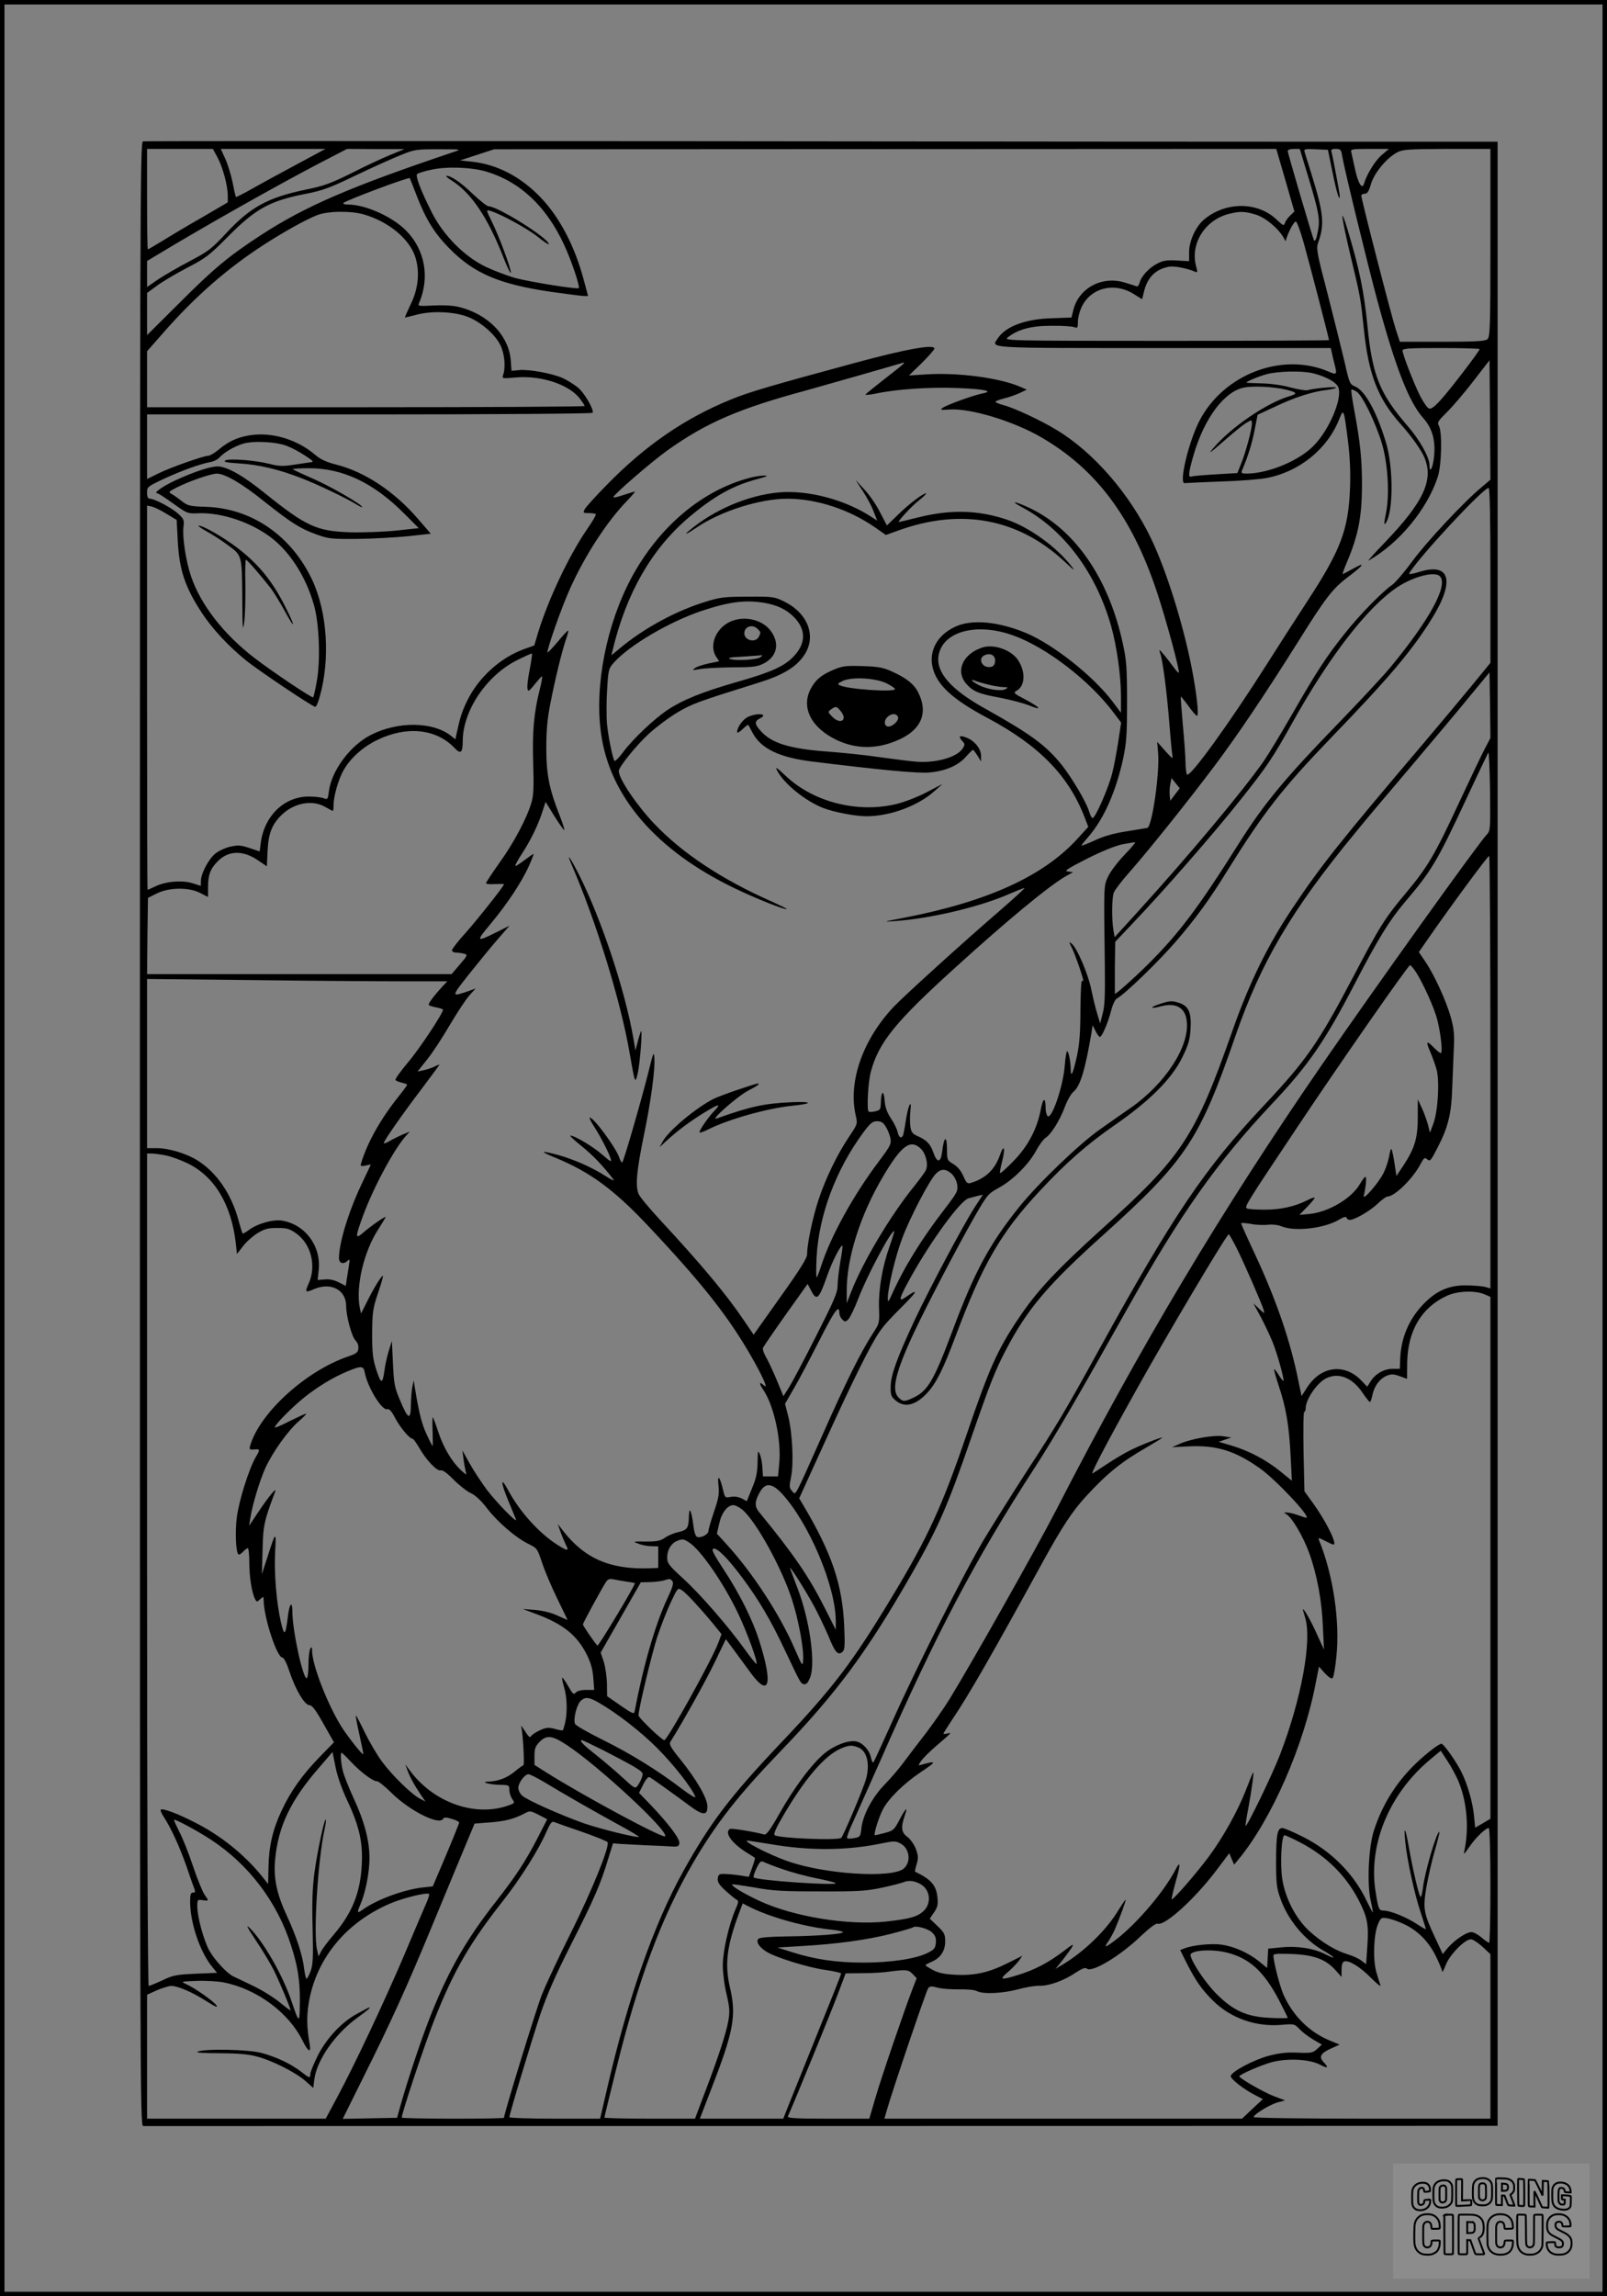 <?xml version="1.0" encoding="UTF-8"?>
<svg xmlns="http://www.w3.org/2000/svg" version="1.0" width="896pt" height="1280pt" viewBox="0 0 896 1280" preserveAspectRatio="xMidYMid meet">
  <rect x="0" y="0" width="896" height="1280" fill="#808080" stroke="none"/>
  <g transform="translate(0.00 0.00) scale(1)">
    <g transform="translate(0,1280) scale(0.1,-0.1)" fill="#000000" stroke="none">
      <path d="M797 12012 c-16 -3 -17 -366 -17 -5533 0 -5259 1 -5529 18 -5530 16 0 6272 0 7135 1 l417 0 0 5530 0 5530 -862 0 c-475 0 -2171 1 -3769 3 -1598 1 -2913 1 -2922 -1z m416 -90 c29 -54 57 -157 57 -214 l0 -36 -142 -83 c-79 -45 -178 -104 -221 -131 -43 -26 -80 -48 -83 -48 -2 0 -4 126 -4 280 l0 280 183 0 184 0 26 -48z m442 -38 c-88 -47 -200 -108 -249 -136 -48 -27 -89 -48 -91 -46 -1 2 -10 38 -18 81 -9 43 -27 102 -41 132 l-25 55 292 0 292 0 -160 -86z m520 52 c-44 -18 -141 -63 -215 -101 -115 -57 -152 -71 -255 -92 -212 -44 -309 -97 -446 -245 -78 -84 -97 -99 -200 -153 -63 -33 -142 -79 -177 -102 l-62 -43 0 73 0 72 48 29 c262 159 681 395 907 513 l160 83 160 -1 160 0 -80 -33z m355 17 c-577 -194 -827 -302 -1076 -464 -182 -119 -263 -187 -451 -375 l-183 -182 0 117 0 118 56 41 c31 23 106 67 167 99 102 53 123 68 227 173 156 158 236 201 437 240 92 18 133 33 276 102 92 44 205 95 250 113 78 32 88 33 212 33 129 0 130 0 85 -15z m4637 -158 l50 -174 -23 -22 c-13 -12 -26 -31 -30 -42 -5 -17 -9 -16 -43 16 -106 104 -287 105 -408 3 -46 -39 -83 -119 -83 -181 l0 -51 -68 4 c-55 3 -77 0 -109 -17 -46 -23 -90 -71 -99 -107 -4 -14 -11 -23 -18 -20 -6 3 -35 12 -65 21 -125 39 -255 -30 -286 -151 l-11 -44 -110 -4 c-146 -4 -256 -45 -300 -111 -38 -58 -90 -55 925 -55 l931 0 6 -27 c3 -16 10 -44 15 -63 15 -59 13 -61 -34 -41 -257 110 -584 -14 -719 -274 -62 -120 -117 -355 -82 -348 7 1 97 5 200 9 104 3 220 12 259 20 183 36 338 163 403 330 24 59 25 55 48 -126 11 -93 15 -174 11 -265 -9 -228 -52 -342 -237 -625 -70 -107 -171 -265 -225 -350 -207 -327 -433 -640 -447 -617 -4 6 -8 37 -8 67 0 30 -7 125 -15 210 -7 85 -13 156 -11 157 1 1 20 -22 42 -52 21 -30 43 -55 48 -55 12 0 -2 127 -30 270 -49 247 -140 537 -224 714 -120 251 -321 484 -528 609 -83 51 -237 123 -294 138 -27 7 -48 16 -48 19 0 4 21 12 48 19 26 6 65 20 87 30 l40 19 -39 17 c-114 49 -348 80 -524 68 l-94 -6 71 69 c39 39 71 75 71 81 0 26 -160 -3 -440 -79 -473 -128 -593 -163 -695 -205 -256 -104 -477 -256 -691 -475 -61 -62 -116 -123 -123 -135 -11 -22 -10 -23 22 -23 19 0 36 -3 39 -6 3 -3 -18 -40 -48 -83 -102 -148 -217 -392 -274 -578 l-21 -71 -59 -21 c-131 -48 -251 -157 -314 -285 -31 -64 -40 -92 -61 -189 l-6 -28 -25 20 c-101 79 -295 81 -445 5 -114 -57 -220 -198 -235 -314 -6 -47 -7 -48 -31 -39 -13 5 -50 9 -81 9 -137 0 -248 -107 -268 -258 l-6 -48 -57 19 c-48 16 -63 17 -105 8 -28 -6 -65 -23 -84 -38 -37 -28 -82 -112 -82 -155 l0 -26 -47 15 c-59 18 -150 10 -207 -18 -22 -10 -41 -19 -43 -19 -2 0 -3 482 -3 1071 l0 1071 28 -6 c15 -4 52 -22 82 -41 l55 -33 6 -114 c8 -164 41 -262 135 -405 59 -89 143 -180 243 -262 67 -55 374 -261 389 -261 5 0 17 26 25 58 59 209 42 469 -42 649 -116 247 -338 400 -593 408 -90 3 -100 5 -135 32 -21 17 -47 35 -57 40 -18 10 -15 13 30 36 71 36 191 77 223 77 45 0 140 -55 264 -155 149 -118 200 -151 289 -183 68 -25 83 -27 228 -26 85 1 213 8 284 15 l128 14 -69 80 c-133 155 -297 264 -457 305 -56 14 -88 29 -119 55 -92 79 -221 122 -337 112 -78 -7 -140 -32 -198 -81 -24 -20 -51 -36 -59 -36 -27 0 -219 -68 -282 -100 l-61 -30 0 180 0 180 1239 0 c682 0 1242 4 1245 9 10 15 -45 111 -82 141 -20 16 -56 39 -81 51 -57 27 -193 52 -247 46 l-42 -4 -4 56 c-10 143 -133 266 -299 302 -30 7 -90 9 -137 6 -75 -4 -83 -3 -76 12 62 145 34 300 -74 408 -76 76 -225 143 -322 143 -19 0 -30 4 -25 9 19 16 365 146 370 138 1 -1 18 -45 38 -97 52 -134 100 -212 187 -299 135 -136 275 -195 558 -237 92 -13 177 -24 189 -24 l22 0 -25 93 c-50 186 -133 345 -239 456 -111 116 -243 185 -385 200 l-65 7 95 31 95 31 2181 1 2180 1 51 -175z m126 23 c59 -195 68 -240 56 -302 -9 -48 -15 -64 -23 -55 -5 7 -146 484 -146 497 0 7 14 12 34 12 l33 0 46 -152z m137 20 c22 -110 40 -167 40 -130 0 14 -39 220 -46 245 -4 13 1 17 24 17 27 0 30 -4 36 -42 11 -68 142 -605 197 -808 101 -372 175 -561 254 -650 52 -58 71 -128 60 -221 -7 -62 -25 -91 -25 -41 0 43 -54 140 -122 218 -154 178 -196 280 -223 552 -20 200 -45 321 -111 541 -44 146 -37 80 14 -136 59 -245 57 -237 77 -423 26 -247 77 -380 201 -520 64 -71 122 -153 138 -195 49 -124 -9 -246 -222 -468 -59 -61 -100 -107 -92 -102 169 95 326 284 386 465 22 65 26 252 7 286 -11 19 -6 26 43 75 31 30 97 107 147 172 l92 119 3 -333 2 -333 -47 -40 c-95 -77 -310 -307 -388 -414 -44 -60 -95 -120 -114 -133 -57 -40 -183 -169 -262 -269 -104 -130 -159 -215 -295 -452 -64 -111 -137 -232 -163 -268 -122 -172 -409 -515 -695 -830 l-131 -144 -7 39 c-10 59 -9 180 2 209 5 14 45 67 89 116 108 123 322 390 473 591 132 176 281 398 469 697 147 236 190 291 269 351 92 69 109 93 38 53 -32 -18 -60 -32 -62 -32 -2 0 9 32 26 71 61 145 81 248 82 419 0 153 -9 240 -45 434 -10 55 -17 102 -14 104 2 3 16 -3 30 -12 32 -21 106 -174 141 -291 33 -115 43 -286 21 -389 -11 -54 -11 -66 -1 -52 43 59 44 312 1 452 -52 170 -116 286 -170 309 -31 13 -33 17 -60 137 -16 67 -58 237 -94 377 -62 237 -65 256 -53 290 36 99 30 163 -36 375 -19 61 -37 119 -40 129 -5 16 1 18 62 15 l68 -3 26 -127z m273 97 c-35 -30 -82 -105 -98 -159 -10 -35 -33 2 -50 82 -9 42 -19 85 -21 95 -5 15 5 17 102 17 l108 0 -41 -35z m607 -489 c0 -475 -2 -525 -17 -537 -12 -11 -67 -14 -252 -14 l-236 0 -23 70 c-23 69 -192 725 -192 745 0 5 9 10 19 10 15 0 23 13 35 54 18 62 87 145 145 176 32 17 60 19 279 20 l242 0 0 -524z m-5600 398 c189 -56 336 -194 435 -408 40 -85 90 -234 82 -242 -8 -8 -271 34 -357 57 -41 12 -113 39 -160 61 -120 57 -237 175 -302 303 -62 123 -93 204 -82 215 5 5 41 16 79 24 84 19 224 14 305 -10z m-679 -240 c136 -40 251 -135 284 -235 27 -82 18 -179 -26 -267 -19 -40 -33 -72 -31 -72 2 0 32 7 66 16 91 24 224 16 298 -18 71 -33 141 -96 169 -154 22 -46 29 -120 15 -162 -8 -23 -8 -23 72 -16 142 12 296 -40 356 -119 14 -19 26 -37 26 -40 0 -4 -549 -7 -1220 -7 l-1220 0 0 156 0 156 94 107 c174 198 352 354 556 486 113 73 235 141 299 166 59 23 188 25 262 3z m4970 0 c53 -16 125 -75 156 -129 l11 -20 6 20 c14 41 41 90 51 90 6 0 25 -52 43 -115 29 -102 142 -537 142 -546 0 -2 -408 -4 -907 -4 -905 0 -908 1 -883 20 56 44 129 64 240 64 58 1 115 -3 128 -7 20 -8 22 -5 22 30 0 21 9 56 19 78 50 111 184 145 294 75 l45 -28 11 45 c20 78 65 123 138 136 28 6 100 -8 145 -27 15 -7 16 -4 8 26 -37 128 49 265 187 297 57 14 84 13 144 -5z m1249 -750 c0 -10 -166 -228 -217 -283 -35 -39 -54 -53 -66 -48 -9 3 -30 34 -48 68 -36 71 -99 234 -99 255 0 12 36 14 215 14 118 0 215 -3 215 -6z m-3210 -79 c0 -2 -47 -41 -105 -85 -57 -45 -107 -85 -109 -89 -3 -4 23 -2 57 5 117 25 299 37 456 31 155 -6 206 -18 135 -31 -48 -10 -196 -63 -219 -80 -15 -11 -10 -12 36 -9 115 10 362 -65 517 -156 304 -177 503 -443 641 -856 55 -165 133 -455 123 -455 -4 0 -17 15 -30 33 -12 17 -36 48 -52 67 -28 33 -30 33 -21 8 14 -37 38 -224 51 -393 6 -77 13 -153 16 -170 5 -29 4 -28 -40 20 l-44 50 5 -60 c10 -111 -33 -412 -60 -420 -7 -1 -58 -10 -115 -19 -71 -11 -125 -26 -177 -50 -41 -19 -75 -32 -75 -29 0 3 17 24 38 48 86 99 153 249 194 435 19 91 22 133 22 320 0 185 -3 230 -23 320 -80 373 -274 649 -537 766 -72 32 -90 31 -28 -2 234 -124 414 -364 499 -663 32 -114 55 -277 55 -391 l0 -93 -48 64 c-107 141 -328 316 -480 380 -156 65 -305 79 -397 35 -99 -46 -147 -134 -125 -227 24 -97 110 -177 304 -280 287 -153 451 -319 541 -549 l23 -59 -61 -67 c-190 -208 -500 -349 -962 -439 -126 -24 -127 -25 -50 -19 193 14 465 78 628 149 44 19 84 35 89 35 5 0 -60 -59 -144 -132 -194 -167 -530 -472 -584 -529 -173 -183 -256 -418 -213 -606 11 -48 11 -48 -36 -118 -66 -98 -130 -230 -170 -349 -33 -99 -65 -249 -65 -308 0 -21 -39 -84 -149 -238 l-149 -210 -53 78 c-96 143 -235 310 -466 559 -63 68 -118 134 -123 149 -18 47 -10 129 29 320 40 192 66 381 59 444 -2 29 -7 18 -26 -60 -40 -163 -146 -530 -153 -530 -4 0 -12 13 -17 30 -20 55 -141 220 -163 220 -5 0 6 -24 25 -52 38 -60 80 -142 91 -177 6 -21 0 -18 -46 22 -51 45 -155 107 -179 107 -6 0 22 -26 62 -58 63 -51 118 -108 178 -186 9 -11 -9 -4 -43 18 -76 49 -174 92 -262 117 -104 28 -110 23 -17 -15 191 -79 322 -175 506 -369 319 -338 469 -529 604 -772 53 -96 75 -150 51 -127 -26 24 -28 11 -4 -24 60 -88 102 -280 90 -409 l-7 -75 -42 0 -42 0 -3 46 c-1 26 -7 60 -14 76 -11 27 -12 23 -13 -44 -1 -56 -8 -90 -31 -144 l-29 -72 -28 15 c-18 9 -40 13 -61 9 -32 -6 -33 -6 -44 41 -18 75 -32 87 -25 23 5 -47 1 -71 -25 -147 -17 -50 -31 -98 -31 -107 0 -19 -42 -41 -63 -33 -9 3 -17 28 -21 64 -11 85 -24 111 -25 48 -2 -64 -9 -74 -61 -86 -24 -5 -56 -19 -73 -31 -24 -17 -44 -21 -106 -21 -74 1 -75 0 -41 -12 19 -8 52 -14 73 -14 l37 -1 0 -60 0 -60 -47 -2 c-222 -8 -365 55 -486 212 l-27 35 14 -41 c8 -23 22 -56 30 -73 21 -39 12 -39 -48 -1 -100 64 -208 183 -272 302 -44 83 -44 47 2 -62 19 -47 38 -92 41 -100 10 -27 -107 93 -162 165 -29 39 -72 104 -95 145 l-42 75 6 -45 c3 -25 9 -56 12 -70 7 -25 7 -25 -26 5 -50 46 -97 125 -126 212 -14 43 -28 80 -31 83 -2 3 -3 -32 -1 -78 1 -45 2 -82 0 -82 -2 0 -17 29 -33 64 -27 57 -43 120 -66 261 l-6 40 -7 -30 c-4 -16 -8 -63 -9 -104 -1 -91 -15 -86 -62 27 -29 68 -33 91 -38 202 l-6 125 -18 -57 c-9 -31 -20 -78 -23 -105 -11 -80 -19 -80 -45 -1 -20 62 -24 92 -24 203 1 119 3 138 32 225 18 52 30 96 28 98 -5 6 -54 -72 -90 -147 l-32 -63 -7 32 c-23 119 22 313 104 439 22 34 40 64 40 67 0 7 -85 -52 -126 -88 -45 -39 -44 -25 2 100 60 161 173 369 238 441 l21 23 -40 -16 c-22 -10 -55 -26 -72 -36 -18 -11 -33 -16 -33 -12 0 13 107 166 213 305 53 71 97 130 97 132 0 2 -13 -3 -28 -11 -16 -7 -44 -17 -62 -20 l-32 -7 51 64 c29 35 86 122 127 192 42 71 91 146 111 168 l35 39 -38 -14 c-100 -34 -100 -35 -1 91 51 64 123 152 160 195 l68 78 -68 -34 c-120 -60 -122 -57 -36 46 90 108 172 231 213 323 16 36 27 65 25 65 -3 0 -26 -16 -51 -35 -26 -20 -48 -34 -51 -32 -2 3 14 33 37 68 49 75 92 163 115 237 l17 52 50 -81 c28 -44 52 -78 54 -76 3 2 -9 38 -25 80 -58 146 -75 229 -75 377 0 100 6 165 23 250 25 130 64 290 87 357 9 25 14 46 12 48 -2 2 -28 -25 -57 -61 -30 -35 -56 -63 -58 -61 -7 8 75 244 124 353 82 184 206 375 317 490 29 30 49 54 46 54 -4 0 -32 -9 -63 -19 -32 -11 -57 -17 -57 -12 0 13 209 194 298 258 219 157 403 236 782 338 97 27 493 140 538 154 1 1 2 -1 2 -4z m2278 -55 c71 -17 133 -50 144 -79 24 -62 -51 -239 -139 -327 -83 -84 -251 -153 -372 -154 -28 0 -32 3 -26 18 31 71 56 150 70 224 l17 86 97 45 c109 52 209 84 287 93 30 4 54 10 54 13 0 8 -128 -4 -159 -14 -10 -3 -53 4 -95 15 -46 13 -112 22 -162 23 -46 1 -84 3 -84 4 0 7 67 35 112 47 62 17 195 20 256 6z m-148 -92 c63 -15 67 -23 18 -37 -125 -37 -325 -173 -422 -288 -33 -38 -22 -31 56 37 53 47 110 93 127 103 31 18 31 18 31 -5 0 -33 -35 -161 -60 -223 l-21 -52 -119 -7 c-66 -4 -127 -9 -135 -12 -22 -9 -19 19 10 120 60 206 173 356 283 376 53 10 165 4 232 -12z m-5570 -314 c25 -9 70 -33 100 -53 49 -32 52 -36 30 -38 -14 -2 -56 -8 -95 -14 -58 -9 -81 -8 -131 5 -79 20 -226 32 -248 19 -13 -7 7 -12 75 -16 114 -7 226 -34 351 -83 95 -37 247 -110 306 -146 17 -11 32 -17 32 -15 0 14 -179 117 -273 158 -60 26 -111 50 -114 53 -4 3 37 6 89 6 190 0 361 -81 533 -254 l80 -80 -130 -14 c-71 -7 -186 -11 -255 -9 -184 6 -244 34 -471 216 -123 100 -214 151 -266 151 -42 0 -134 -31 -238 -79 -72 -34 -123 -71 -97 -71 5 0 45 -26 88 -57 77 -55 80 -57 139 -54 135 5 303 -53 416 -143 102 -82 186 -216 229 -367 30 -103 38 -312 16 -428 -8 -46 -17 -86 -20 -88 -6 -6 -234 147 -332 223 -170 132 -296 295 -349 452 -29 86 -49 219 -42 275 5 37 2 44 -27 71 -34 33 -134 86 -160 86 -11 0 -16 10 -16 34 0 32 3 34 92 76 99 46 202 83 259 94 20 3 44 15 54 27 26 28 79 59 128 75 55 18 188 12 247 -12z m6710 -721 l0 -488 -109 -133 c-61 -74 -179 -215 -263 -314 -472 -556 -571 -681 -730 -918 -140 -209 -243 -419 -338 -690 -207 -589 -279 -698 -728 -1102 -251 -227 -361 -344 -463 -497 -117 -174 -163 -276 -289 -646 -135 -396 -215 -572 -411 -897 -226 -375 -330 -513 -634 -833 -278 -294 -385 -436 -535 -705 -165 -297 -309 -709 -425 -1212 l-39 -168 -253 0 c-139 0 -253 4 -253 8 0 17 122 421 172 572 39 114 84 217 171 389 130 256 166 340 207 476 l28 90 33 -3 c19 -1 86 -5 149 -8 63 -2 131 -6 150 -7 29 -2 36 2 38 19 3 24 -61 109 -162 215 l-63 65 24 48 c16 31 28 44 36 39 22 -13 151 -106 217 -155 78 -59 106 -61 104 -6 -1 46 -61 149 -151 261 -51 62 -63 84 -56 96 76 122 199 343 248 445 l62 129 40 -54 c22 -30 66 -89 97 -132 106 -145 127 -67 49 178 -37 117 -111 264 -196 393 -57 87 -72 115 -60 119 20 8 82 -54 162 -162 92 -123 160 -239 237 -403 90 -190 88 -186 107 -190 12 -3 22 8 33 35 33 78 -1 322 -69 499 -19 49 -37 98 -41 109 -13 35 83 -116 134 -210 26 -49 62 -125 80 -167 36 -89 52 -107 76 -87 14 12 16 31 11 144 -10 233 -69 408 -232 681 l-19 32 154 338 c143 314 243 516 293 589 28 40 51 66 144 159 71 72 72 84 1 34 -42 -29 -36 -7 32 116 114 204 276 425 320 436 14 4 37 10 52 14 l28 6 -44 -67 c-70 -110 -251 -451 -336 -631 -100 -215 -132 -304 -134 -370 -1 -47 2 -57 27 -78 51 -44 114 -28 180 45 48 53 87 132 154 310 151 403 253 580 471 813 144 155 264 260 414 364 196 135 319 258 378 376 36 73 44 100 48 161 6 95 -11 131 -68 148 -34 11 -50 10 -96 -5 -64 -20 -67 -33 -3 -16 85 23 138 -6 146 -83 16 -139 -119 -347 -312 -482 -38 -26 -115 -80 -170 -119 -115 -80 -342 -298 -450 -431 -167 -208 -250 -360 -375 -695 -102 -273 -137 -332 -213 -369 -54 -26 -62 -26 -87 -1 -41 41 -18 139 86 362 71 151 243 480 339 648 70 121 74 126 136 160 79 44 165 130 206 206 18 33 41 64 52 71 31 19 79 96 107 170 14 38 36 77 50 88 37 30 65 123 100 330 l6 40 16 -32 c9 -18 20 -33 24 -33 12 0 44 74 63 145 8 33 22 63 31 68 49 28 231 204 333 322 106 123 186 232 282 388 204 328 306 459 580 744 322 333 451 485 562 664 131 211 103 315 -70 261 -38 -12 -60 -15 -56 -8 50 86 412 476 443 476 7 0 10 -170 10 -487z m-282 -5 c49 -49 -57 -243 -275 -507 -44 -53 -177 -195 -294 -316 -297 -306 -410 -443 -550 -664 -229 -364 -338 -508 -515 -683 -78 -77 -170 -158 -178 -158 0 0 0 65 0 145 l2 145 88 93 c177 185 462 511 610 698 146 183 181 235 289 429 206 370 420 647 586 757 89 59 208 90 237 61z m-2376 -331 c184 -67 422 -250 556 -428 l43 -57 -16 -106 c-9 -58 -24 -140 -35 -181 -21 -81 -93 -245 -108 -245 -5 0 -14 17 -20 38 -17 54 -92 181 -152 258 -89 110 -170 170 -429 315 -189 105 -273 201 -258 294 22 136 213 187 419 112z m-2697 -181 c-17 -86 -19 -126 -7 -126 4 1 21 19 37 40 17 21 33 39 37 40 3 0 -2 -32 -12 -71 -33 -128 -43 -240 -37 -416 4 -130 2 -177 -10 -217 -25 -86 -99 -226 -178 -335 -41 -58 -75 -109 -75 -114 0 -5 23 -7 50 -5 28 1 50 1 50 -1 0 -10 -144 -192 -214 -271 -42 -46 -76 -90 -76 -97 0 -7 10 -13 23 -13 12 0 32 -3 44 -6 22 -6 21 -9 -23 -60 l-46 -54 -849 0 -849 0 2 213 3 212 50 25 c68 34 180 35 242 2 l43 -22 0 54 c0 68 12 102 53 144 60 62 142 64 226 6 l49 -33 4 87 c5 97 24 147 79 200 69 67 172 86 244 43 20 -11 38 -21 41 -21 2 0 4 15 4 33 0 50 28 147 57 196 39 67 106 127 186 166 164 80 329 63 431 -44 35 -37 46 -28 46 39 1 169 133 365 303 450 44 22 82 39 83 37 2 -2 -3 -38 -11 -81z m5321 -455 c-19 -36 -84 -174 -146 -306 -128 -276 -172 -351 -288 -489 -121 -144 -149 -189 -298 -473 -192 -365 -259 -462 -495 -713 -332 -353 -509 -616 -916 -1354 -196 -356 -244 -436 -417 -701 -71 -110 -174 -274 -229 -365 -114 -192 -381 -722 -516 -1025 -52 -115 -97 -214 -101 -218 -4 -5 -10 7 -14 26 -8 41 -46 83 -83 90 -43 8 -120 -21 -175 -66 -70 -57 -171 -192 -253 -338 -50 -89 -72 -118 -84 -115 -54 15 -182 36 -191 31 -33 -20 10 -80 95 -133 22 -13 42 -26 44 -28 2 -2 -5 -26 -15 -54 l-19 -52 -50 8 c-27 4 -66 8 -85 8 -30 1 -35 -2 -38 -25 -2 -19 7 -35 41 -66 24 -22 51 -44 60 -50 17 -9 17 -12 -3 -58 -37 -87 -70 -232 -70 -310 0 -41 9 -113 21 -161 17 -74 19 -96 10 -148 -12 -70 -58 -209 -134 -408 l-52 -138 -252 0 c-139 0 -253 3 -253 6 0 4 29 124 65 268 123 501 254 851 430 1153 129 221 254 379 484 618 316 328 485 556 736 995 148 258 200 378 330 755 103 297 133 375 195 493 118 225 231 359 538 635 467 421 539 530 742 1117 141 407 312 698 664 1125 49 61 189 227 311 370 121 143 270 320 330 394 l110 133 3 -183 2 -183 -34 -65z m13 -474 c-48 -50 -627 -859 -915 -1277 -564 -818 -1020 -1582 -1484 -2485 -109 -212 -475 -860 -595 -1055 -32 -52 -93 -139 -134 -193 -42 -54 -97 -126 -122 -160 -25 -34 -72 -89 -105 -123 -69 -70 -122 -169 -131 -243 -5 -48 -7 -51 -40 -57 -19 -4 -37 -4 -40 0 -3 3 10 41 30 83 19 43 88 196 152 341 317 721 533 1130 865 1642 108 167 235 385 510 875 301 538 504 825 815 1155 201 213 292 345 461 671 127 245 192 350 275 448 151 177 181 228 340 568 66 142 124 262 127 268 4 5 8 -90 10 -213 2 -215 2 -223 -19 -245z m-1738 224 l-26 -35 -3 29 c-2 15 -1 44 3 63 l7 35 23 -29 23 -28 -27 -35z m-285 -340 c-36 -38 -76 -91 -88 -118 -24 -52 -24 -40 -18 -493 2 -165 0 -228 -12 -270 l-14 -55 -17 57 c-10 31 -24 92 -33 135 -17 84 -79 229 -109 253 -16 13 -16 11 2 -25 17 -33 63 -166 63 -182 0 -2 -3 -2 -7 0 -5 3 -8 -70 -9 -161 0 -121 -5 -190 -18 -252 -21 -97 -35 -132 -36 -85 0 46 -12 105 -20 105 -4 0 -10 -35 -13 -77 -9 -122 -77 -316 -98 -282 -5 8 -9 26 -9 41 0 64 -14 61 -27 -6 -20 -108 -71 -205 -152 -288 -39 -40 -72 -70 -75 -67 -2 2 2 29 10 59 20 76 14 109 -9 46 -29 -85 -80 -134 -164 -160 -19 -6 -25 0 -42 39 -13 29 -32 52 -55 66 -35 21 -36 22 -36 87 -1 78 -17 66 -27 -18 -7 -62 -28 -64 -48 -7 -17 49 -36 70 -84 92 -33 14 -40 23 -45 55 -3 21 -3 60 0 86 9 79 -14 29 -26 -56 -6 -40 -13 -76 -16 -81 -10 -17 -22 -9 -29 20 -3 16 -20 51 -37 76 -23 35 -33 63 -36 104 -5 61 -20 47 -21 -21 -1 -32 -4 -37 -32 -43 -17 -4 -33 -4 -36 -1 -11 11 -3 163 12 220 44 165 135 278 473 584 294 267 521 454 615 508 l40 22 -28 4 c-24 2 -7 14 105 71 83 42 160 73 200 81 36 7 67 12 69 10 2 -2 -26 -35 -63 -73z m2044 -1207 l0 -1206 -32 9 c-18 4 -67 8 -108 8 -95 0 -165 -32 -237 -108 -78 -83 -121 -184 -126 -300 l-2 -57 -40 0 c-48 0 -98 -29 -123 -70 l-19 -30 -33 35 c-94 97 -225 81 -302 -39 l-31 -48 -18 86 c-44 220 -122 447 -240 701 -44 93 -79 172 -79 176 0 3 24 2 53 -3 28 -6 72 -8 96 -5 26 3 57 -1 77 -9 74 -31 242 -11 323 39 24 14 36 17 39 9 2 -7 10 -12 18 -12 27 0 113 50 155 90 23 22 48 40 54 40 42 0 147 104 189 188 15 28 20 31 32 21 18 -15 20 -13 63 71 55 107 74 184 78 325 3 72 7 171 9 222 4 74 1 107 -16 170 -25 90 -91 236 -143 313 l-36 53 57 82 c120 173 327 454 335 454 4 1 7 -542 7 -1205z m-413 554 c42 -68 100 -197 117 -263 20 -81 31 -185 19 -185 -5 0 -22 14 -38 30 -41 43 -47 37 -21 -22 12 -29 29 -74 36 -101 17 -64 8 -225 -17 -297 l-20 -54 -11 44 c-7 25 -22 67 -34 93 l-23 49 0 -99 c0 -115 -16 -171 -77 -265 l-42 -63 -11 72 c-6 40 -14 75 -17 78 -3 3 -8 -13 -12 -37 -4 -24 -17 -66 -30 -93 -25 -54 -120 -164 -112 -130 12 52 17 105 9 105 -4 0 -18 -18 -30 -39 -46 -81 -176 -158 -283 -168 l-55 -5 43 44 c23 24 42 47 42 51 0 4 -17 -1 -38 -12 -70 -36 -154 -55 -243 -54 -47 0 -91 3 -97 7 -14 9 -5 24 272 439 242 364 627 916 638 917 4 0 20 -19 35 -42z m-5678 -48 l275 0 -30 -32 c-39 -42 -74 -88 -74 -98 0 -5 18 -11 40 -15 22 -4 40 -10 40 -13 0 -21 -132 -220 -196 -295 -41 -49 -72 -92 -69 -97 3 -5 19 -11 35 -15 17 -4 30 -9 30 -12 0 -3 -22 -33 -50 -68 -98 -123 -170 -251 -205 -364 -7 -22 -5 -24 23 -18 l30 6 -53 -112 c-73 -155 -124 -323 -125 -409 0 -31 25 -38 49 -15 11 10 12 6 7 -23 -3 -19 -8 -54 -12 -77 l-6 -41 -39 20 c-26 13 -52 19 -79 16 l-39 -3 6 56 c14 134 -76 254 -205 275 -49 8 -134 -16 -181 -50 -19 -14 -36 -24 -38 -22 -2 2 -13 36 -24 77 -40 145 -121 263 -227 330 -62 39 -161 69 -228 69 l-54 0 0 472 0 471 563 -6 c309 -4 686 -7 836 -7z m2720 -811 c11 -17 22 -47 26 -65 5 -31 -1 -43 -68 -132 -138 -184 -263 -409 -317 -574 -12 -38 -24 -68 -27 -68 -3 0 -3 51 0 113 13 234 107 486 261 695 39 52 51 62 76 62 23 0 35 -7 49 -31z m196 -123 c28 -28 42 -88 27 -119 -5 -12 -36 -53 -67 -92 -130 -160 -287 -424 -350 -588 l-24 -62 0 65 c-2 183 75 427 202 641 103 175 154 212 212 155z m-4214 -36 c30 -5 86 -26 126 -45 150 -74 243 -229 268 -447 l6 -58 33 42 c17 24 54 56 80 73 41 25 60 30 112 30 53 0 68 -4 105 -30 84 -59 115 -183 69 -282 -21 -48 -18 -50 33 -28 94 39 177 -6 177 -95 0 -55 31 -171 52 -192 12 -12 18 -29 16 -45 -2 -22 -12 -29 -56 -44 -236 -80 -494 -315 -547 -497 -6 -20 -4 -23 17 -22 39 4 40 1 14 -42 -38 -66 -94 -243 -106 -338 -10 -83 -5 -196 10 -205 4 -2 15 4 25 15 10 11 22 20 27 20 4 0 8 -36 8 -80 0 -79 14 -169 32 -203 9 -18 11 -18 29 -1 18 16 19 16 19 -7 1 -95 74 -319 105 -319 8 0 24 -32 39 -78 34 -102 85 -187 111 -187 15 0 35 -26 78 -103 l59 -104 -79 -81 c-99 -102 -162 -191 -213 -300 -50 -107 -71 -198 -73 -315 l-2 -94 -39 49 c-97 118 -229 224 -371 295 -91 47 -176 79 -188 71 -4 -2 2 -19 13 -36 43 -65 90 -168 129 -278 21 -63 42 -122 46 -131 5 -13 2 -18 -9 -18 -13 0 -16 -11 -16 -52 1 -117 53 -273 120 -358 l30 -37 -119 -5 c-107 -5 -126 -8 -186 -37 -37 -17 -71 -31 -76 -31 -5 0 -9 976 -9 2320 l0 2320 24 0 c13 0 48 -4 77 -10z m4384 -102 c15 -14 28 -38 32 -61 5 -35 1 -44 -69 -135 -131 -170 -226 -324 -295 -477 -20 -44 -22 -47 -23 -22 0 56 42 234 81 336 42 113 148 316 185 356 29 31 55 32 89 3z m-345 -405 c-41 -116 -62 -240 -59 -342 3 -85 3 -87 -35 -145 -65 -100 -150 -270 -280 -564 -162 -363 -148 -338 -170 -313 -16 17 -16 25 -5 80 15 77 7 243 -16 336 l-18 70 52 90 c29 50 92 170 142 268 82 162 109 199 109 147 0 -10 7 -26 16 -35 16 -15 18 -15 35 2 9 10 34 61 54 113 48 127 188 390 201 377 1 -1 -10 -39 -26 -84z m1940 -20 c48 -99 133 -295 145 -333 7 -25 7 -25 -25 5 l-32 30 42 -77 c22 -42 52 -105 66 -140 27 -68 66 -209 60 -215 -2 -2 -14 12 -26 32 -12 20 -24 34 -26 32 -2 -2 10 -44 26 -93 40 -117 58 -223 66 -391 l7 -137 -64 52 c-79 64 -171 113 -269 143 l-75 22 35 12 35 12 -45 7 c-53 8 -179 -14 -242 -42 l-43 -19 100 5 c151 6 253 -26 390 -123 89 -63 288 -275 258 -275 -4 0 -26 7 -48 15 -22 8 -49 14 -60 14 -19 0 -19 0 -2 -10 31 -18 93 -124 126 -214 44 -121 72 -271 77 -415 l6 -125 -35 76 c-31 71 -74 149 -82 149 -2 0 4 -21 12 -47 39 -127 -21 -455 -141 -766 -41 -107 -184 -402 -191 -395 -2 2 5 46 15 98 20 109 33 207 27 200 -3 -3 -21 -48 -41 -100 -45 -115 -126 -261 -206 -369 -69 -93 -200 -244 -207 -238 -2 3 8 46 22 97 28 97 28 124 -1 68 -61 -119 -214 -299 -328 -387 -63 -49 -75 -52 -46 -12 11 17 28 47 37 68 30 72 63 163 59 163 -3 0 -21 -27 -41 -59 -65 -109 -190 -230 -310 -302 l-40 -24 35 43 c19 24 43 57 54 73 16 27 11 25 -49 -21 -81 -61 -157 -101 -249 -129 -96 -30 -107 -27 -58 15 23 19 50 48 62 63 l20 29 -78 -39 c-107 -54 -186 -72 -292 -67 -62 3 -97 10 -127 26 -24 13 -43 25 -43 27 0 3 15 11 33 19 50 21 77 60 77 114 0 40 -5 50 -43 86 l-43 41 24 35 c19 28 23 44 19 81 -6 69 -34 102 -125 146 -2 0 2 19 9 42 10 34 9 47 -5 86 -10 25 -31 54 -47 66 -34 24 -37 53 -14 120 20 55 3 39 -33 -31 -26 -49 -32 -55 -78 -67 -27 -7 -52 -13 -56 -13 -9 0 20 96 43 141 31 62 118 147 213 211 89 59 90 65 7 42 -23 -7 -23 -7 -6 19 9 14 47 52 83 83 92 79 90 78 65 71 -13 -3 -23 -3 -23 -1 0 3 22 37 48 77 94 139 218 355 507 882 106 193 165 283 242 366 116 126 195 190 336 271 48 28 87 52 87 54 0 6 -123 -42 -180 -71 -30 -15 -86 -48 -125 -74 -38 -25 -76 -50 -83 -54 -15 -10 65 145 234 448 174 314 513 884 525 885 3 0 25 -39 49 -87z m-2215 -68 c-8 -48 -15 -108 -15 -132 0 -38 -20 -84 -120 -281 -66 -131 -134 -259 -151 -286 l-31 -49 -37 90 c-21 50 -48 108 -60 128 -12 21 -20 44 -17 52 4 8 61 92 127 185 l122 171 19 -36 c31 -61 44 -50 89 79 27 79 78 178 86 170 2 -2 -3 -43 -12 -91z m3590 -179 l35 -15 0 -1454 0 -1455 -42 -25 -43 -25 -7 71 c-8 75 -37 175 -71 242 -28 57 -98 155 -110 155 -17 0 -108 -73 -165 -132 -99 -102 -169 -219 -212 -353 -30 -93 -39 -301 -17 -392 8 -35 13 -63 11 -63 -2 0 -17 29 -34 64 -71 150 -196 276 -351 355 -55 28 -109 51 -119 51 -28 0 -35 -36 -35 -190 0 -114 3 -145 23 -200 40 -118 134 -232 239 -292 67 -38 79 -55 16 -23 -65 34 -157 49 -248 40 l-74 -7 -3 -54 -3 -54 -45 37 c-60 48 -139 83 -208 93 -58 8 -159 -2 -206 -20 l-26 -10 36 -72 c49 -97 85 -149 149 -212 98 -96 237 -145 379 -133 72 6 73 6 102 -24 16 -17 50 -43 76 -58 l48 -28 -26 -24 c-24 -22 -32 -24 -108 -21 -62 3 -103 -2 -164 -18 -84 -23 -205 -87 -210 -112 -3 -15 73 -75 137 -107 l42 -22 -58 -54 -58 -55 -997 0 -997 0 15 52 c32 112 218 660 229 675 9 12 18 13 54 3 23 -6 77 -10 120 -9 43 1 86 -3 98 -10 34 -18 143 -13 229 10 43 12 98 21 120 20 51 -2 138 29 203 74 34 22 53 29 60 22 26 -26 185 68 303 182 48 45 83 71 92 68 40 -15 212 142 333 304 l67 89 13 -32 14 -32 24 29 c184 222 365 635 431 984 l18 91 33 -37 c22 -23 37 -33 43 -27 6 6 15 59 21 119 21 197 -18 457 -96 648 -7 18 -5 17 33 -2 23 -12 44 -21 47 -21 23 0 -41 130 -114 231 l-48 66 -5 221 c-2 122 -1 222 4 222 4 0 8 9 8 20 0 49 62 140 112 166 70 36 148 6 206 -81 19 -28 37 -50 40 -50 3 0 10 17 14 39 11 51 40 90 79 107 27 11 39 10 73 -2 l41 -15 1 91 c3 176 79 306 219 371 59 28 156 32 210 10z m-6241 -438 c16 -82 96 -213 125 -203 11 3 24 -10 44 -49 27 -52 81 -116 97 -116 5 0 22 -24 39 -53 39 -68 99 -130 118 -123 9 4 36 -15 71 -51 32 -32 75 -66 97 -76 26 -12 58 -42 90 -84 59 -77 160 -164 231 -199 49 -24 50 -26 77 -107 15 -45 53 -135 85 -200 31 -64 57 -117 56 -117 -1 0 -26 11 -57 25 -34 16 -81 27 -124 31 l-68 5 75 -28 c150 -56 227 -118 281 -225 23 -46 33 -81 37 -130 l5 -68 -45 0 c-29 0 -50 -6 -58 -15 -11 -13 -17 -8 -42 36 -16 28 -31 49 -33 47 -3 -2 2 -26 10 -53 17 -54 19 -141 6 -198 -5 -21 -11 -40 -13 -42 -2 -2 -22 1 -45 8 -35 9 -48 8 -83 -8 -22 -10 -45 -25 -49 -33 -6 -10 -15 -3 -35 30 -15 23 -24 34 -20 23 9 -28 20 -215 12 -215 -3 0 -25 -16 -48 -35 -42 -35 -92 -54 -145 -56 -53 -1 3 -17 63 -18 50 -1 52 -2 52 -29 0 -15 7 -38 16 -50 14 -21 14 -23 -13 -33 -188 -72 -427 11 -561 196 l-22 30 10 -28 c14 -40 39 -86 72 -135 l30 -44 -31 16 c-46 24 -154 129 -210 205 -28 37 -71 111 -97 164 -26 54 -48 96 -50 94 -2 -2 7 -50 20 -107 13 -58 23 -106 21 -108 -5 -5 -82 92 -120 151 -78 124 -165 346 -165 426 0 20 -2 23 -10 11 -5 -8 -10 -47 -10 -87 0 -39 -4 -74 -9 -77 -20 -13 -81 264 -81 372 0 63 -17 42 -25 -30 -13 -106 -20 -112 -39 -29 -25 109 -38 272 -32 391 7 118 3 116 -43 -30 l-31 -95 4 135 c3 136 8 160 70 325 12 31 -37 -28 -95 -115 l-50 -75 7 45 c11 72 53 210 84 278 41 89 125 206 184 258 28 24 47 44 43 44 -5 0 -44 -18 -89 -40 -44 -23 -82 -39 -85 -37 -8 8 94 112 164 168 80 63 161 112 243 146 75 31 87 30 94 -9z m2325 -673 c152 -165 301 -518 301 -713 l0 -47 -58 115 c-91 181 -172 300 -370 542 -27 32 -24 62 8 116 29 48 66 44 119 -13z m-219 -91 c75 -64 217 -320 275 -498 37 -112 68 -281 63 -340 -3 -37 -4 -35 -47 63 -82 190 -235 425 -382 585 l-52 57 13 56 c13 60 46 103 79 103 11 0 34 -12 51 -26z m-298 -182 c64 -40 193 -227 273 -395 50 -105 112 -274 103 -282 -2 -2 -31 33 -63 78 -99 137 -250 310 -345 397 -82 75 -90 86 -90 119 0 41 22 78 54 91 31 13 38 12 68 -8z m-344 -219 c23 -3 42 -7 42 -8 0 -15 -204 -354 -209 -348 -22 24 -81 112 -81 118 0 7 97 186 127 234 12 19 20 22 46 17 18 -4 51 -9 75 -13z m251 3 c8 -10 2 -33 -29 -98 -67 -144 -134 -376 -182 -630 -2 -14 -17 -8 -78 35 l-75 52 -1 71 c-1 40 -9 94 -18 122 l-17 50 112 196 112 196 51 1 c28 1 62 5 76 9 36 11 36 11 49 -4z m142 -139 c36 -39 80 -91 98 -114 l34 -42 -18 -48 c-34 -93 -284 -543 -301 -543 -14 0 -144 125 -144 138 0 35 74 343 105 439 19 57 52 142 74 189 40 85 40 85 64 69 13 -8 53 -48 88 -88z m-551 -539 c98 -56 236 -163 325 -253 89 -89 193 -221 212 -271 3 -9 -29 10 -73 43 -134 103 -293 201 -446 276 -80 40 -149 79 -152 88 -11 28 11 113 35 131 24 20 44 18 99 -14z m-180 -235 c178 -117 573 -484 548 -509 -13 -12 -451 223 -665 358 l-63 40 0 50 c0 42 5 54 30 80 38 38 70 34 150 -19z m203 -29 c61 -31 138 -72 169 -90 54 -33 56 -36 47 -62 -5 -15 -16 -35 -24 -46 -13 -18 -18 -15 -82 44 -37 34 -105 92 -150 128 -73 57 -96 82 -78 82 3 0 56 -25 118 -56z m1421 16 c49 -18 68 -91 45 -175 -14 -53 -129 -324 -139 -330 -24 -15 -343 -2 -370 15 -9 5 5 38 51 116 117 199 224 324 312 365 48 21 65 23 101 9z m3350 -195 c46 -114 57 -258 31 -380 -6 -26 -3 -24 28 21 35 51 90 104 108 104 5 0 9 -131 9 -320 0 -176 -3 -320 -7 -320 -5 1 -24 14 -43 30 -19 17 -44 30 -56 30 -28 0 -91 -42 -130 -86 l-30 -36 -42 90 c-65 139 -69 162 -49 283 10 57 31 149 47 204 16 54 27 101 26 103 -13 12 -82 -223 -92 -309 -4 -33 -10 -57 -14 -52 -10 10 -44 158 -65 277 -19 109 -29 126 -20 31 10 -102 52 -295 86 -395 16 -49 29 -90 29 -93 0 -3 -22 9 -50 28 -56 37 -148 75 -185 75 -27 0 -30 7 -46 110 -40 260 78 543 305 732 l59 49 38 -58 c21 -32 50 -85 63 -118z m-6199 -99 c68 -144 89 -236 82 -361 -8 -156 -53 -268 -157 -390 -28 -33 -59 -73 -68 -90 l-16 -30 -9 40 c-20 90 6 505 43 669 6 27 9 51 6 53 -7 8 -47 -179 -63 -297 -11 -84 -14 -167 -10 -309 4 -163 2 -202 -11 -238 -9 -24 -19 -43 -23 -43 -3 0 -9 24 -13 54 -9 77 -41 176 -96 296 -57 122 -76 212 -66 314 17 186 87 332 247 515 l73 85 17 -85 c10 -51 36 -123 64 -183z m22 213 c53 -57 126 -111 145 -108 7 1 45 -29 83 -67 100 -98 263 -180 285 -143 7 10 16 10 49 0 23 -6 41 -16 41 -20 0 -5 -33 -87 -73 -182 l-74 -174 -55 -6 c-102 -11 -253 -66 -330 -120 -37 -27 -40 -24 -19 24 29 67 51 179 51 260 0 98 -29 207 -90 337 -27 59 -54 127 -59 151 -11 46 -14 99 -6 99 2 0 26 -23 52 -51z m1076 -112 c112 -68 280 -164 417 -239 69 -37 119 -68 112 -68 -34 0 -217 46 -305 76 -130 46 -319 130 -346 155 -12 11 -21 30 -21 43 0 28 36 76 56 76 9 0 48 -20 87 -43z m-37 -315 c-65 -126 -119 -209 -231 -352 -163 -208 -259 -375 -358 -620 -50 -123 -129 -357 -175 -520 l-18 -65 -152 -3 -151 -3 118 238 c143 286 239 496 367 806 53 128 131 315 173 417 l77 185 80 6 c87 6 140 20 194 48 35 19 35 19 83 -5 l48 -25 -55 -107z m-1821 -6 c211 -138 371 -348 448 -591 42 -130 53 -217 48 -365 -2 -65 -8 -58 -45 53 -48 145 -160 339 -236 412 -21 20 -10 -1 35 -69 37 -54 82 -130 101 -167 31 -63 94 -212 94 -225 0 -3 -28 18 -62 46 -35 28 -101 69 -148 91 -47 23 -96 46 -109 52 -37 18 -105 92 -135 146 -31 58 -66 187 -66 244 0 38 1 39 30 35 35 -5 36 -5 11 30 -11 15 -40 86 -64 157 -24 72 -58 158 -76 192 -17 34 -31 65 -31 68 0 10 123 -56 205 -109z m2070 43 c77 -27 141 -53 143 -58 10 -30 -89 -272 -203 -501 -70 -140 -145 -299 -166 -355 -31 -79 -209 -658 -209 -680 0 -3 -128 -5 -285 -5 -157 0 -285 3 -285 6 0 26 134 427 186 556 107 268 195 420 383 658 96 123 196 282 238 380 21 47 30 59 42 54 9 -4 79 -29 156 -55z m4004 -59 c144 -75 253 -182 325 -319 50 -97 58 -137 50 -257 l-7 -103 -25 19 c-13 11 -47 27 -74 35 -71 21 -150 69 -219 132 -75 70 -134 183 -150 292 -12 82 -4 241 13 241 5 0 45 -18 87 -40z m-2957 -9 c224 -39 433 -37 631 5 59 12 72 12 96 -1 52 -26 63 -102 21 -140 -63 -57 -445 -33 -653 42 -99 35 -249 112 -220 113 6 0 62 -9 125 -19z m71 -140 c48 -17 133 -40 189 -51 56 -11 104 -23 107 -27 16 -16 -440 15 -457 32 -3 3 4 26 16 51 18 37 25 43 40 35 9 -5 56 -23 105 -40z m775 -87 c49 -32 55 -102 14 -144 -35 -34 -76 -46 -210 -61 -214 -23 -519 27 -710 116 -91 43 -157 83 -149 91 2 2 57 -6 123 -17 101 -19 157 -22 364 -22 211 -1 259 2 345 20 55 12 111 26 125 32 29 12 65 6 98 -15z m-2763 -107 c-12 -28 -67 -155 -120 -282 -112 -263 -277 -613 -373 -792 l-66 -123 -498 0 -498 0 0 346 0 345 55 25 c31 13 67 24 80 24 37 0 120 -36 196 -85 49 -31 65 -38 56 -24 -13 22 -124 100 -173 121 -27 12 -22 13 61 16 50 2 117 -2 150 -8 186 -36 365 -168 443 -327 30 -60 47 -69 39 -20 -16 91 -18 151 -7 223 38 249 203 454 452 562 71 31 204 64 220 55 4 -2 -4 -27 -17 -56z m1939 -71 c95 -33 226 -63 319 -72 37 -4 67 -10 67 -14 0 -11 -144 -22 -312 -24 -93 -1 -152 -6 -159 -13 -16 -16 3 -46 44 -72 53 -33 234 -89 330 -102 48 -7 87 -16 87 -20 0 -4 -50 -131 -111 -281 -60 -150 -133 -330 -161 -400 l-51 -128 -233 0 -232 0 59 153 c130 334 146 420 109 578 -30 129 -18 230 50 413 l21 56 47 -24 c26 -13 82 -36 126 -50z m3511 -40 c77 -35 139 -96 180 -179 19 -38 35 -77 36 -86 0 -9 9 7 20 36 22 57 106 143 140 143 11 0 40 -19 64 -41 l45 -42 0 -458 0 -459 -660 0 c-388 0 -660 4 -660 9 0 15 91 70 134 82 l41 11 -61 23 c-54 20 -194 100 -194 111 0 10 124 64 181 79 87 23 208 17 267 -13 46 -24 53 -20 22 13 -28 30 -17 50 41 76 l48 22 -53 22 c-114 46 -208 139 -260 257 -21 48 -56 184 -56 219 0 8 29 10 103 7 122 -5 188 -29 242 -89 l35 -39 0 40 c0 26 5 43 14 46 25 10 89 -29 150 -91 33 -33 57 -52 53 -42 -4 10 -14 43 -23 74 -20 69 -15 210 9 267 16 37 19 38 52 33 20 -3 60 -17 90 -31z m-2629 -47 c19 -18 24 -32 22 -59 -3 -30 -9 -38 -48 -57 -66 -32 -203 -53 -355 -53 -148 0 -268 17 -395 57 l-85 27 130 8 c199 11 371 35 501 68 65 17 120 33 124 36 12 13 84 -6 106 -27z m1648 -114 c124 -32 203 -105 286 -262 27 -53 50 -98 50 -101 0 -2 -44 -3 -99 0 -131 6 -205 40 -300 135 -59 60 -134 170 -143 213 -6 29 118 38 206 15z m-1755 -119 l22 -23 -21 -54 c-40 -102 -178 -504 -210 -616 l-33 -113 -230 0 c-180 0 -228 3 -224 13 32 70 247 596 279 683 l43 114 95 1 c52 0 120 4 150 9 93 12 105 11 129 -14z"></path>
      <path d="M2521 11792 c109 -70 201 -208 289 -435 19 -48 36 -83 38 -78 5 15 -66 206 -105 284 -33 67 -33 69 -11 62 57 -16 209 -99 266 -145 34 -27 62 -46 62 -41 0 32 -285 211 -336 211 -8 0 -48 31 -88 69 -69 66 -121 101 -147 101 -7 0 7 -13 32 -28z"></path>
      <path d="M4175 10135 c-264 -71 -502 -273 -654 -555 -139 -259 -207 -602 -170 -867 48 -353 308 -654 744 -864 115 -56 284 -123 291 -116 2 2 -36 20 -84 42 -274 121 -496 267 -653 432 -99 104 -199 252 -199 295 0 23 100 146 171 211 39 35 108 87 155 115 83 49 106 58 455 167 129 40 204 84 248 146 77 105 30 239 -107 306 -55 27 -63 28 -202 27 -129 0 -155 -3 -235 -28 -164 -50 -344 -147 -478 -259 l-48 -40 7 29 c76 318 218 565 426 741 140 118 245 177 383 213 54 15 62 19 35 19 -19 0 -57 -6 -85 -14z m84 -695 c75 -13 126 -37 169 -81 66 -68 66 -143 0 -215 -53 -58 -127 -91 -328 -148 -186 -54 -291 -96 -376 -152 -77 -51 -196 -164 -250 -237 -23 -31 -45 -53 -48 -48 -11 17 -35 137 -42 208 -3 39 -3 124 1 189 7 113 8 117 40 153 87 96 309 226 488 286 150 50 240 62 346 45z"></path>
      <path d="M4055 9326 c-71 -43 -99 -130 -62 -187 l17 -25 -58 -12 c-32 -7 -67 -18 -77 -26 -18 -13 -15 -13 25 -6 25 5 105 9 179 10 113 0 141 3 176 20 78 38 95 114 41 185 -52 68 -164 87 -241 41z m169 -32 c19 -18 19 -20 6 -45 -19 -34 -80 -19 -80 21 0 38 46 53 74 24z m18 -156 c-15 -15 -132 -23 -169 -12 -21 7 -4 10 72 14 55 4 102 7 105 8 2 1 -1 -3 -8 -10z"></path>
      <path d="M4809 10065 c22 -33 50 -84 61 -114 l21 -53 -33 21 c-146 96 -355 151 -517 136 -173 -16 -363 -98 -501 -215 -30 -26 -10 -17 45 20 134 91 353 160 504 160 165 0 347 -60 493 -162 l57 -40 73 26 c348 125 666 65 922 -173 55 -52 64 -57 39 -26 -84 108 -237 218 -361 259 -162 54 -317 57 -500 10 -53 -13 -98 -24 -100 -24 -11 0 71 89 112 121 27 21 44 39 39 39 -17 0 -96 -60 -158 -121 l-60 -58 -39 75 c-21 42 -61 99 -88 127 l-48 52 39 -60z"></path>
      <path d="M4646 9066 c-68 -29 -100 -56 -127 -108 -53 -104 5 -216 148 -284 110 -51 226 -51 345 3 126 56 165 152 107 264 -23 46 -65 79 -144 115 -50 23 -76 28 -165 31 -94 3 -111 1 -164 -21z m297 -75 c26 -13 47 -27 47 -32 0 -19 -270 -1 -310 22 -12 6 -7 11 20 24 52 23 181 16 243 -14z m-254 -157 c39 -50 -5 -75 -50 -28 -24 25 -24 26 -5 40 27 19 31 18 55 -12z m318 -31 c7 -18 -29 -53 -53 -53 -23 0 -28 29 -9 50 22 24 53 26 62 3z"></path>
      <path d="M4173 8805 c-30 -13 -63 -58 -63 -86 0 -7 13 0 30 16 16 16 31 27 32 24 2 -2 13 -22 24 -44 47 -88 148 -137 332 -160 381 -47 591 -67 655 -61 88 8 158 38 202 87 19 22 37 39 40 39 3 0 14 -15 25 -32 l20 -33 0 31 c0 39 -33 82 -78 101 -41 17 -52 10 -27 -17 16 -18 16 -21 2 -43 -33 -50 -156 -83 -267 -72 -36 3 -126 15 -200 25 -74 11 -200 24 -280 30 -219 16 -319 47 -380 117 -34 38 -34 52 -2 69 48 24 -12 32 -65 9z"></path>
      <path d="M4333 8505 c37 -73 157 -170 257 -209 59 -23 179 -46 241 -46 131 0 286 57 379 140 l45 40 -86 -45 c-47 -25 -121 -54 -164 -65 -216 -55 -465 6 -622 153 -52 49 -63 56 -50 32z"></path>
      <path d="M3186 7983 c137 -317 274 -760 324 -1050 31 -177 31 -177 46 -115 13 58 28 257 17 232 -3 -8 -12 -35 -18 -60 l-12 -45 -12 70 c-47 268 -176 655 -300 904 -50 99 -77 137 -45 64z"></path>
      <path d="M4112 6725 c-56 -19 -117 -42 -135 -51 -100 -52 -246 -174 -281 -235 l-19 -34 39 36 c63 57 124 103 204 153 88 54 105 58 63 14 -35 -37 -83 -106 -83 -120 0 -4 21 2 48 16 113 57 330 118 467 132 120 12 119 25 -2 20 -152 -7 -227 -23 -418 -91 -39 -13 114 122 174 154 57 30 72 41 54 41 -5 0 -54 -16 -111 -35z"></path>
      <path d="M1150 9839 c30 -16 85 -51 121 -78 80 -59 78 -53 80 -311 1 -160 3 -175 11 -115 5 39 7 132 6 208 -2 75 0 137 3 137 7 0 85 -90 137 -157 18 -23 55 -84 83 -135 56 -103 57 -83 1 27 -73 147 -154 245 -275 336 -81 60 -185 119 -209 119 -7 0 12 -14 42 -31z"></path>
      <path d="M5478 9191 c-108 -35 -152 -129 -92 -201 38 -44 71 -58 188 -79 56 -11 131 -30 166 -44 77 -31 61 -11 -29 37 -58 30 -62 35 -44 45 49 26 53 105 9 172 -38 56 -133 90 -198 70z m70 -79 c-2 -19 -10 -28 -26 -30 -48 -7 -73 51 -29 67 33 13 59 -5 55 -37z m-38 -128 c30 -8 69 -14 85 -14 26 -1 28 -2 12 -11 -24 -14 -100 -3 -149 22 -38 19 -54 38 -20 24 9 -4 42 -14 72 -21z"></path>
      <path d="M1995 1577 c-88 -46 -174 -138 -224 -237 -22 -45 -41 -91 -41 -101 0 -25 -3 -25 -54 15 -57 43 -133 79 -216 102 -71 20 -316 25 -357 8 -15 -6 24 -9 120 -9 102 -1 160 -5 207 -18 89 -23 216 -88 272 -136 l45 -40 5 44 c13 111 117 260 245 351 54 39 72 55 61 54 -2 0 -30 -15 -63 -33z"></path>
    </g>
  </g>
  <rect x="0.0" y="0.0" width="896.0" height="1280.0" fill="none" stroke="black" stroke-width="5"></rect>
  <g transform="translate(776.77 1206.00) scale(0.107)" opacity="1.0">
    <rect x="0" y="0" width="1024.0" height="600.0" fill="white" fill-opacity="0.1"></rect>
    <g transform="translate(0,650) scale(0.1,-0.1)" stroke="none">
      <path fill="none" stroke="#000000" stroke-width="100" d="M4491 5720 c-164 -43 -269 -147 -319 -315 -19 -65 -29 -577 -13 -693 25 -190 116 -310 276 -367 63 -23 284 -32 370 -16 122 22 249 110 294 205 51 104 56 150 56 496 0 341 -4 385 -48 478 -46 100 -156 184 -282 217 -83 21 -241 19 -334 -5z m270 -273 c19 -12 43 -40 54 -62 18 -37 20 -64 23 -320 5 -339 -1 -384 -56 -436 -87 -82 -235 -56 -289 51 -22 43 -23 53 -23 335 0 314 7 370 52 412 34 32 66 42 139 42 53 1 73 -4 100 -22z"></path>
      <path fill="none" stroke="#000000" stroke-width="100" d="M5367 5723 c-4 -3 -7 -311 -7 -683 0 -618 1 -679 17 -691 12 -10 51 -14 152 -14 l136 0 3 248 2 248 67 -3 67 -3 34 -85 c18 -47 58 -152 89 -235 30 -82 63 -158 73 -168 14 -15 40 -19 165 -24 l148 -6 -5 34 c-4 19 -49 143 -102 276 -53 133 -96 246 -96 251 0 6 15 19 33 31 53 33 104 92 134 156 27 57 28 67 27 195 0 115 -4 144 -23 193 -31 80 -76 135 -148 183 -83 56 -166 82 -303 94 -129 11 -453 14 -463 3z m541 -300 c55 -27 77 -73 77 -163 0 -61 -4 -82 -23 -111 -34 -55 -73 -69 -191 -69 l-101 0 0 187 0 186 101 -6 c66 -4 114 -12 137 -24z"></path>
      <path fill="none" stroke="#000000" stroke-width="100" d="M6514 5685 c-4 -9 -5 -320 -2 -690 3 -511 7 -678 16 -687 19 -19 273 -30 291 -13 11 11 13 126 12 675 -1 364 -6 672 -11 685 -11 28 -27 31 -187 40 -99 6 -114 5 -119 -10z"></path>
      <path fill="none" stroke="#000000" stroke-width="100" d="M3355 5683 c-27 -3 -55 -9 -62 -15 -10 -8 -13 -150 -13 -683 0 -592 2 -674 15 -685 12 -10 52 -11 173 -6 362 15 578 29 590 38 8 7 12 46 12 129 0 108 -2 119 -20 129 -11 6 -24 9 -28 7 -4 -3 -103 -8 -221 -12 l-214 -7 5 545 c4 384 2 549 -5 556 -11 11 -120 12 -232 4z"></path>
      <path fill="none" stroke="#000000" stroke-width="100" d="M7067 5654 c-4 -4 -7 -310 -7 -680 0 -625 1 -673 18 -692 15 -18 31 -21 152 -24 l134 -3 -3 400 c-2 277 1 397 8 390 11 -11 153 -311 251 -530 96 -215 128 -281 142 -292 7 -6 82 -14 165 -17 l153 -7 11 28 c14 34 3 1333 -11 1347 -5 5 -70 11 -144 14 l-136 5 -1 -54 c-1 -30 -5 -200 -8 -379 l-6 -325 -73 150 c-40 83 -123 256 -184 385 -61 129 -117 242 -125 252 -11 12 -40 18 -121 22 -59 4 -130 9 -157 12 -28 3 -54 2 -58 -2z"></path>
      <path fill="none" stroke="#000000" stroke-width="100" d="M2507 5614 c-220 -49 -342 -159 -394 -357 -24 -91 -24 -641 0 -740 57 -233 232 -339 510 -310 56 6 127 21 158 33 76 29 187 114 226 174 64 95 67 114 71 505 2 232 -1 371 -8 404 -27 126 -116 235 -228 278 -74 29 -236 35 -335 13z m191 -281 c15 -11 36 -35 47 -54 19 -32 20 -52 20 -349 0 -309 0 -316 -23 -362 -31 -62 -75 -89 -155 -95 -53 -4 -67 -2 -97 19 -19 13 -44 41 -55 63 -19 37 -20 60 -20 350 0 337 2 351 60 405 54 51 169 63 223 23z"></path>
      <path fill="none" stroke="#000000" stroke-width="100" d="M8568 5491 c-133 -43 -219 -134 -262 -280 -13 -45 -16 -107 -16 -343 0 -320 9 -395 60 -506 73 -156 258 -255 506 -269 191 -11 324 47 376 165 19 42 22 70 26 288 4 209 3 242 -11 256 -19 18 -186 38 -347 41 l-105 2 -3 -95 c-1 -52 2 -102 7 -109 6 -10 33 -16 75 -19 l66 -4 0 -105 c0 -98 -1 -105 -26 -130 -23 -23 -31 -25 -99 -21 -64 3 -79 7 -112 34 -21 16 -49 52 -63 80 -25 49 -25 51 -25 324 0 303 6 348 56 402 28 29 32 30 99 26 105 -6 152 -50 167 -158 8 -53 9 -54 48 -62 22 -5 90 -10 150 -11 l110 -2 3 43 c4 52 -30 180 -66 245 -53 99 -179 183 -317 212 -96 20 -226 18 -297 -4z"></path>
      <path fill="none" stroke="#000000" stroke-width="100" d="M1390 5484 c-203 -45 -359 -207 -390 -404 -13 -83 -13 -616 0 -694 20 -123 100 -235 203 -281 98 -45 271 -51 387 -13 211 67 340 238 340 451 0 54 -3 69 -17 74 -24 9 -264 -15 -280 -28 -7 -7 -13 -31 -13 -60 0 -56 -13 -95 -43 -128 -31 -34 -95 -61 -144 -61 -35 0 -48 6 -77 35 -52 52 -58 99 -54 423 3 257 5 280 24 323 42 89 120 132 202 109 53 -14 72 -42 81 -120 11 -90 15 -92 150 -79 62 6 125 15 138 20 25 9 25 10 21 107 -3 82 -9 106 -33 155 -33 68 -97 130 -163 160 -60 27 -235 33 -332 11z"></path>
      <path fill="none" stroke="#000000" stroke-width="100" d="M1600 3845 c-239 -44 -424 -235 -476 -495 -22 -109 -33 -831 -15 -1000 31 -300 174 -492 425 -572 45 -15 100 -21 211 -25 181 -6 263 8 380 66 147 73 214 152 266 311 26 78 32 117 37 219 4 98 2 125 -9 132 -22 14 -393 11 -407 -3 -7 -7 -12 -39 -12 -73 0 -169 -84 -275 -217 -275 -68 0 -110 18 -150 64 -65 73 -68 99 -68 606 0 446 1 456 22 515 78 208 337 201 392 -11 6 -23 13 -75 16 -115 3 -41 10 -78 15 -83 10 -10 289 -10 357 0 63 9 67 18 60 147 -12 210 -62 331 -181 445 -86 82 -165 123 -280 146 -94 19 -261 20 -366 1z"></path>
      <path fill="none" stroke="#000000" stroke-width="100" d="M5376 3840 c-151 -39 -268 -118 -350 -237 -106 -157 -118 -245 -114 -863 4 -463 5 -477 27 -550 33 -106 72 -178 131 -243 123 -135 290 -197 526 -197 326 0 528 127 610 384 34 106 48 339 20 349 -29 12 -386 9 -400 -2 -7 -6 -16 -44 -20 -85 -17 -192 -81 -266 -226 -266 -93 1 -163 55 -197 152 -16 48 -18 92 -18 503 0 437 1 452 22 520 26 81 57 119 121 147 78 35 188 8 237 -56 30 -40 55 -133 55 -206 0 -92 6 -95 157 -92 70 1 161 5 201 8 87 8 88 9 78 158 -12 189 -62 314 -170 422 -76 76 -130 109 -241 144 -102 33 -337 38 -449 10z"></path>
      <path fill="none" stroke="#000000" stroke-width="100" d="M8441 3845 c-204 -45 -357 -196 -406 -402 -24 -99 -17 -331 13 -416 47 -137 141 -225 342 -323 334 -162 396 -203 438 -284 19 -37 23 -57 20 -116 -3 -59 -8 -77 -30 -107 -39 -50 -98 -70 -190 -65 -137 7 -187 57 -188 185 0 95 4 94 -223 86 -106 -3 -198 -10 -204 -16 -17 -13 -17 -107 1 -200 44 -226 196 -375 436 -423 103 -20 339 -15 435 10 199 53 340 189 391 377 21 78 28 222 15 311 -16 115 -56 191 -145 276 -85 81 -145 117 -386 235 -250 122 -298 173 -301 319 -3 109 52 167 164 175 115 8 183 -49 194 -164 3 -32 10 -64 16 -70 10 -14 340 -17 387 -4 24 7 25 9 22 92 -5 150 -54 269 -153 369 -69 70 -189 133 -297 155 -90 18 -265 18 -351 0z"></path>
      <path fill="none" stroke="#000000" stroke-width="100" d="M2710 3833 c-14 -2 -29 -9 -35 -14 -7 -7 -9 -354 -7 -1017 3 -910 5 -1008 20 -1019 20 -16 384 -18 413 -3 19 10 19 32 19 1019 0 923 -1 1010 -16 1022 -13 10 -61 14 -193 16 -97 1 -187 -1 -201 -4z"></path>
      <path fill="none" stroke="#000000" stroke-width="100" d="M3455 3833 c-47 -12 -45 32 -45 -1034 0 -987 0 -1009 19 -1019 12 -6 98 -10 210 -10 159 0 192 3 205 16 14 13 16 61 16 370 l0 355 81 -3 82 -3 88 -245 c49 -135 105 -292 124 -350 20 -58 45 -113 57 -122 18 -16 45 -18 229 -18 184 0 210 2 216 16 7 19 16 -7 -153 448 -74 197 -134 362 -134 366 0 4 23 22 50 40 162 104 228 273 217 560 -8 225 -46 336 -153 450 -104 110 -219 160 -413 179 -101 11 -657 13 -696 4z m721 -409 c64 -48 69 -61 72 -231 4 -176 -7 -223 -59 -267 -43 -36 -89 -46 -216 -46 l-113 0 0 286 0 286 144 -4 c127 -3 148 -5 172 -24z"></path>
      <path fill="none" stroke="#000000" stroke-width="100" d="M6510 3834 c-51 -11 -50 7 -50 -683 1 -672 7 -842 35 -951 45 -175 148 -311 289 -380 117 -58 200 -73 376 -68 124 4 156 9 225 32 108 37 176 79 246 153 61 66 117 169 140 258 9 37 13 248 16 831 4 727 3 782 -13 795 -13 11 -57 14 -204 14 -171 0 -190 -2 -209 -19 -21 -19 -21 -19 -21 -746 0 -782 0 -782 -52 -861 -64 -95 -228 -106 -302 -19 -61 73 -60 64 -66 877 -4 562 -8 745 -17 754 -13 13 -341 23 -393 13z"></path>
    </g>
  </g>
</svg>
